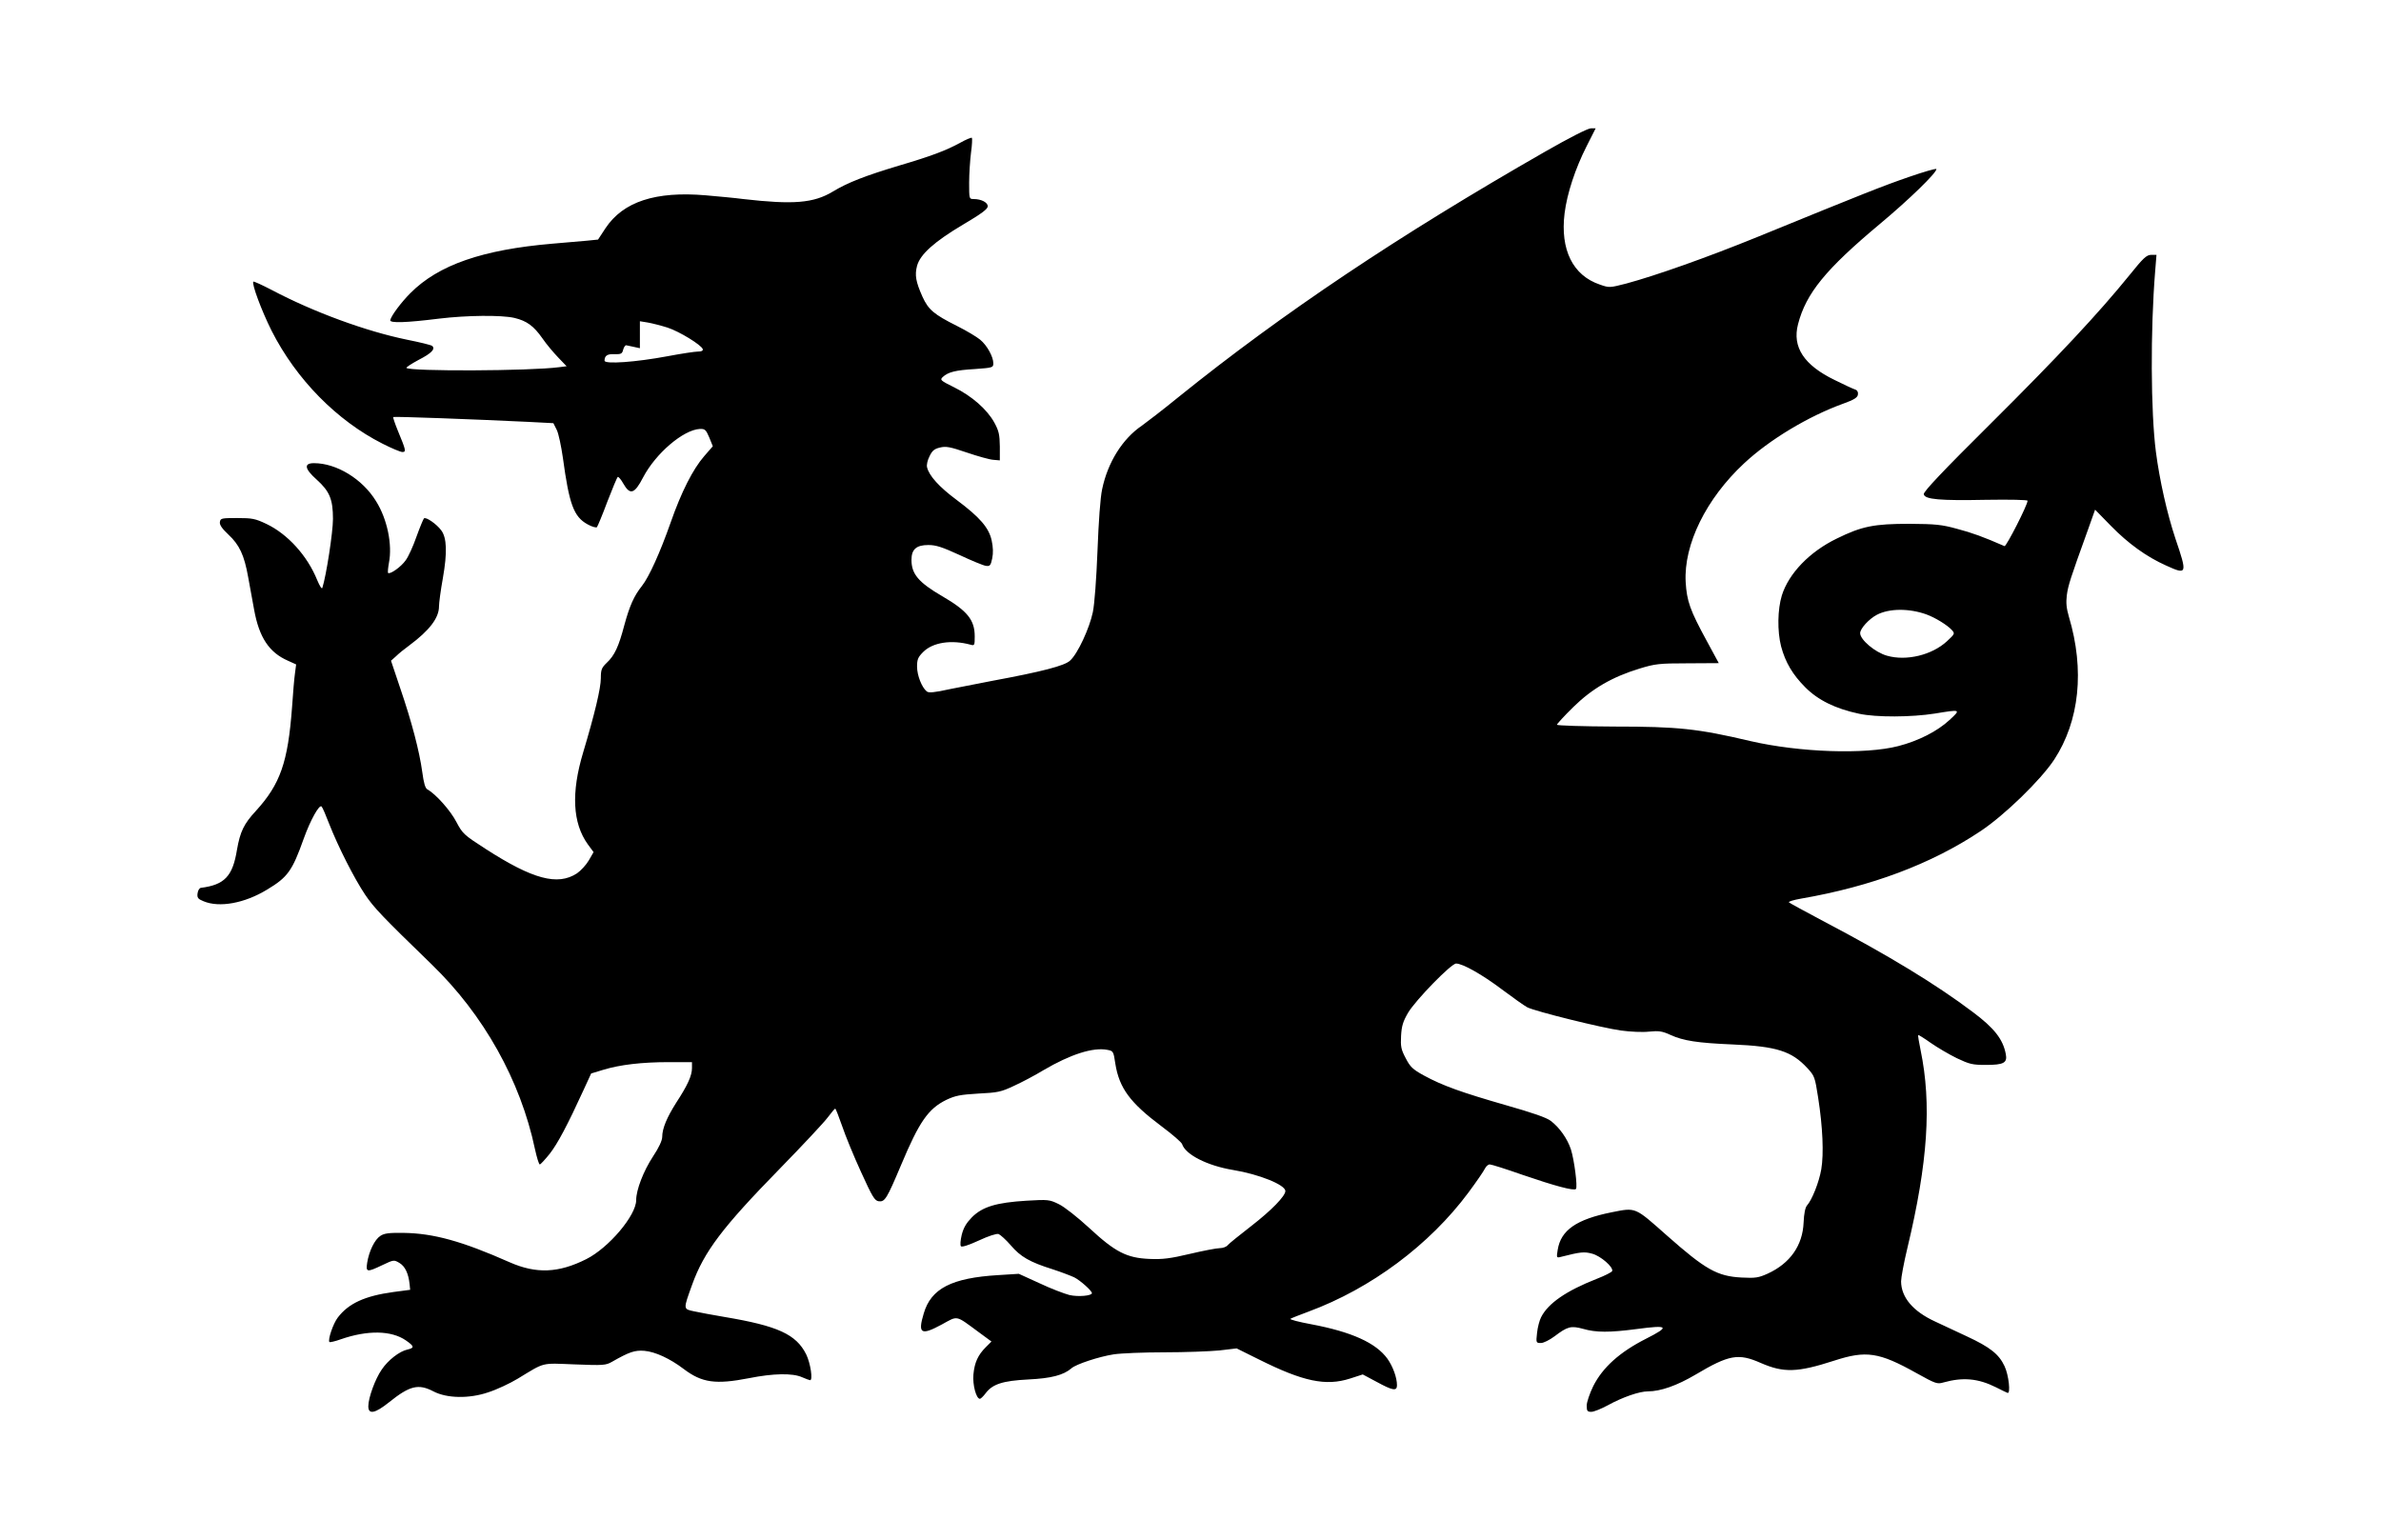  <svg version="1.0" xmlns="http://www.w3.org/2000/svg"
 width="1280pt" height="828pt" viewBox="0 0 1280 828"
 preserveAspectRatio="xMidYMid meet"><g transform="translate(0,828) scale(0.1,-0.1)"
fill="#000000" stroke="none">
<path d="M8305 7464 c-786 -450 -1408 -866 -1970 -1319 -82 -67 -171 -135
-196 -153 -105 -71 -184 -198 -214 -342 -10 -46 -19 -174 -25 -331 -6 -152
-16 -287 -25 -330 -18 -86 -81 -223 -122 -260 -29 -28 -148 -59 -423 -110 -63
-12 -164 -32 -225 -44 -81 -18 -113 -21 -123 -12 -27 22 -52 87 -52 133 0 39
5 51 33 79 52 52 152 67 255 39 21 -6 22 -3 22 45 0 88 -39 137 -175 216 -127
74 -165 119 -165 195 0 57 26 80 91 80 41 0 74 -11 168 -54 64 -30 127 -56
141 -58 22 -3 26 2 34 40 6 29 5 60 -3 97 -15 68 -63 124 -189 218 -93 69
-147 129 -158 174 -4 12 2 39 13 60 14 30 26 40 56 47 32 8 54 4 145 -27 59
-20 123 -38 142 -39 l35 -3 0 75 c-1 64 -5 83 -30 129 -39 70 -119 141 -216
189 -73 36 -77 40 -61 55 29 27 69 37 173 43 96 7 99 8 99 31 0 35 -34 97 -71
127 -18 15 -73 48 -123 73 -126 63 -155 88 -187 158 -36 81 -42 116 -29 166
17 62 93 130 248 222 98 58 132 83 132 98 0 21 -35 39 -76 39 -24 0 -24 1 -24
88 0 48 5 120 10 161 6 41 7 77 5 80 -3 3 -32 -9 -64 -27 -75 -41 -154 -71
-327 -122 -183 -55 -276 -91 -357 -140 -103 -62 -211 -71 -482 -40 -44 6 -134
14 -201 20 -270 23 -444 -34 -539 -177 l-40 -61 -60 -6 c-33 -3 -116 -10 -185
-16 -376 -32 -613 -114 -764 -266 -48 -48 -103 -121 -108 -145 -4 -17 85 -14
262 8 148 18 335 20 405 4 67 -16 104 -43 151 -110 21 -31 60 -77 85 -103 l45
-47 -40 -5 c-159 -21 -802 -23 -821 -4 -3 3 26 22 65 43 70 36 91 58 74 75 -5
5 -67 20 -137 34 -219 45 -501 148 -726 267 -52 27 -96 47 -99 45 -10 -11 44
-156 98 -264 133 -262 351 -483 596 -607 49 -25 97 -45 107 -45 22 0 19 10
-24 114 -16 39 -27 72 -25 74 4 4 434 -12 726 -26 l135 -7 18 -36 c10 -20 24
-88 33 -150 34 -250 58 -317 133 -358 23 -13 46 -19 50 -15 4 5 30 67 56 137
27 70 52 130 56 133 4 2 18 -14 30 -36 36 -63 60 -56 106 33 68 130 216 256
305 261 28 1 33 -4 51 -46 l19 -47 -46 -53 c-61 -70 -123 -192 -181 -358 -57
-162 -116 -292 -154 -340 -43 -54 -66 -106 -95 -212 -30 -114 -52 -162 -95
-202 -27 -26 -31 -37 -31 -82 0 -54 -33 -192 -95 -399 -65 -216 -57 -380 25
-494 l31 -42 -26 -45 c-14 -24 -43 -55 -63 -69 -104 -68 -238 -32 -491 131
-118 76 -124 82 -158 146 -31 60 -110 149 -155 174 -12 6 -20 34 -28 94 -15
110 -56 268 -119 452 l-49 146 27 24 c14 14 46 40 71 58 109 81 160 148 160
210 0 18 9 87 21 153 24 137 21 216 -9 256 -25 34 -83 74 -93 64 -4 -5 -22
-48 -40 -98 -17 -49 -43 -107 -58 -127 -24 -35 -85 -78 -95 -68 -2 3 0 28 5
55 19 97 -9 234 -69 330 -73 120 -213 205 -334 205 -56 0 -51 -30 14 -88 70
-63 88 -106 88 -212 0 -71 -36 -305 -57 -370 -3 -9 -14 9 -28 42 -53 131 -159
247 -272 301 -61 29 -77 32 -158 32 -85 0 -90 -1 -93 -22 -2 -15 12 -35 46
-67 59 -55 85 -110 106 -228 9 -49 23 -127 32 -175 27 -150 81 -231 182 -275
l44 -20 -6 -46 c-4 -26 -11 -109 -16 -184 -22 -296 -63 -413 -194 -557 -65
-70 -85 -112 -102 -209 -23 -143 -67 -189 -194 -205 -8 -1 -16 -14 -18 -30 -3
-23 2 -30 32 -42 85 -36 221 -11 341 62 112 67 136 101 198 275 36 100 84 186
96 172 5 -5 23 -47 41 -94 48 -122 134 -292 193 -380 49 -72 91 -116 358 -375
279 -270 477 -623 555 -993 10 -45 21 -82 26 -82 4 0 28 26 53 57 43 55 95
153 183 345 l40 87 66 20 c89 27 205 41 353 41 l123 0 0 -32 c0 -41 -24 -93
-84 -185 -51 -80 -76 -140 -76 -185 0 -19 -18 -58 -50 -106 -51 -78 -90 -179
-90 -234 0 -82 -147 -256 -268 -317 -149 -75 -269 -80 -412 -17 -257 114 -411
156 -571 158 -77 1 -103 -2 -124 -16 -31 -20 -61 -82 -71 -144 -8 -52 -2 -53
82 -13 61 29 62 29 92 11 30 -18 48 -57 54 -114 l3 -30 -91 -12 c-153 -21
-240 -61 -298 -137 -25 -32 -55 -121 -45 -132 3 -2 31 4 61 15 144 50 272 48
350 -6 46 -32 47 -40 9 -49 -43 -9 -105 -57 -139 -108 -35 -50 -72 -152 -72
-197 0 -46 36 -39 111 21 112 90 158 101 239 59 72 -38 193 -40 295 -5 44 14
115 47 158 73 150 91 123 84 307 77 153 -6 167 -5 200 14 93 53 122 63 174 59
58 -5 137 -41 212 -98 98 -74 171 -84 351 -49 130 26 234 28 285 5 21 -9 40
-16 43 -16 16 0 2 92 -21 139 -54 108 -153 153 -439 201 -60 10 -134 24 -162
30 -61 13 -61 8 -12 144 64 177 162 307 469 621 124 127 241 252 260 278 19
25 37 47 40 47 3 0 19 -42 37 -93 17 -51 63 -163 102 -248 61 -134 73 -154 95
-157 33 -4 43 12 121 197 97 231 145 300 242 348 49 23 74 28 173 34 104 5
122 9 190 41 42 19 114 57 160 85 145 85 266 124 343 109 32 -6 33 -8 43 -75
21 -131 80 -210 247 -335 59 -44 109 -87 112 -97 18 -56 135 -116 275 -139
140 -23 280 -80 280 -113 0 -27 -75 -104 -182 -187 -62 -48 -119 -94 -127
-103 -7 -10 -27 -17 -43 -17 -17 0 -90 -14 -162 -31 -105 -25 -148 -30 -216
-27 -123 5 -185 37 -325 167 -62 57 -133 113 -162 127 -51 25 -57 26 -175 19
-161 -10 -236 -32 -293 -89 -31 -32 -45 -56 -55 -95 -7 -30 -9 -56 -4 -61 6
-6 46 8 96 31 51 24 95 38 106 35 10 -4 40 -31 66 -61 53 -62 102 -90 226
-129 46 -15 98 -35 115 -43 32 -16 95 -72 95 -85 0 -14 -74 -21 -121 -10 -27
7 -99 34 -160 63 l-112 51 -111 -7 c-250 -15 -361 -72 -400 -206 -33 -109 -15
-120 96 -60 90 49 72 53 200 -41 l68 -50 -30 -30 c-43 -43 -61 -83 -67 -147
-5 -56 15 -131 35 -131 4 0 18 13 30 29 37 50 92 68 230 75 123 6 189 23 232
60 24 22 149 63 227 75 39 6 162 11 273 11 110 0 243 5 295 10 l93 11 119 -59
c238 -119 360 -145 491 -103 l68 22 75 -40 c86 -47 109 -51 109 -18 0 41 -22
101 -51 142 -62 86 -193 145 -411 186 -65 12 -115 25 -111 29 4 3 49 21 98 39
335 124 650 358 860 641 43 58 82 115 88 128 6 12 17 22 26 22 9 0 88 -25 176
-56 175 -60 276 -87 287 -76 10 10 -9 157 -27 213 -19 58 -62 118 -108 153
-23 18 -99 44 -243 85 -236 68 -338 104 -439 159 -60 33 -74 46 -98 93 -25 47
-28 63 -25 120 3 53 10 77 38 125 40 67 231 264 258 264 35 0 140 -59 246
-139 60 -45 121 -88 136 -96 42 -22 406 -112 504 -125 50 -7 117 -10 151 -6
53 5 70 3 116 -18 68 -31 144 -43 334 -51 236 -10 317 -36 401 -127 39 -42 41
-49 58 -158 25 -159 31 -303 17 -386 -12 -70 -50 -165 -77 -195 -9 -10 -16
-43 -18 -91 -5 -124 -73 -220 -193 -275 -49 -22 -65 -25 -141 -21 -131 7 -194
43 -401 226 -174 154 -165 151 -296 125 -190 -38 -274 -96 -291 -202 -7 -43
-6 -44 17 -38 106 27 126 29 169 17 45 -12 114 -72 107 -93 -2 -6 -39 -25 -83
-42 -163 -64 -261 -131 -299 -206 -9 -17 -19 -55 -22 -85 -6 -53 -5 -54 21
-54 14 0 46 16 73 36 70 53 88 58 154 40 69 -20 142 -20 287 -1 173 23 181 14
51 -52 -142 -72 -233 -154 -284 -255 -19 -39 -35 -86 -35 -104 0 -29 3 -34 25
-34 13 0 53 16 88 35 80 44 170 75 216 75 68 0 156 31 256 90 180 107 230 116
350 63 124 -54 197 -52 395 12 172 56 241 46 443 -67 103 -57 111 -60 145 -50
104 29 186 22 282 -26 30 -15 58 -29 62 -30 18 -8 7 96 -16 144 -30 64 -78
102 -203 160 -54 25 -130 61 -169 79 -120 55 -183 130 -184 216 0 20 15 101
34 180 110 459 131 773 71 1063 -9 43 -15 80 -13 82 2 1 33 -18 68 -43 36 -25
99 -62 140 -82 68 -32 83 -36 156 -36 96 0 116 11 107 58 -15 80 -62 140 -177
226 -199 150 -454 305 -806 490 -96 51 -179 96 -183 100 -4 4 25 13 65 20 377
65 700 186 964 362 130 86 325 276 397 385 136 208 165 482 79 769 -13 45 -16
74 -11 115 7 53 19 90 110 342 l42 118 86 -88 c92 -94 190 -165 295 -212 114
-52 116 -47 51 144 -45 135 -85 313 -105 466 -28 216 -30 654 -4 973 l7 87
-29 0 c-25 -1 -42 -17 -116 -109 -168 -207 -384 -438 -746 -798 -256 -254
-363 -367 -360 -380 5 -28 86 -35 336 -30 128 2 222 0 222 -5 0 -23 -115 -248
-124 -244 -114 50 -175 72 -255 93 -83 23 -117 26 -256 27 -190 0 -256 -13
-390 -79 -147 -71 -259 -188 -296 -306 -23 -75 -25 -192 -4 -274 23 -86 62
-152 131 -221 68 -68 161 -114 288 -141 92 -20 282 -19 408 1 140 23 141 23
78 -35 -66 -61 -167 -112 -275 -140 -178 -46 -531 -34 -795 27 -284 67 -390
78 -732 78 -170 1 -308 5 -308 10 0 4 39 47 88 95 101 99 209 162 357 207 82
25 104 28 257 28 93 1 168 1 168 1 0 0 -29 54 -65 120 -90 165 -107 214 -113
316 -11 202 110 448 314 638 136 127 345 253 533 321 59 21 77 33 79 49 2 13
-3 23 -15 27 -10 3 -60 26 -110 51 -165 80 -229 177 -197 300 43 166 148 295
440 539 157 131 304 274 304 295 0 5 -66 -14 -147 -42 -142 -49 -233 -85 -818
-324 -268 -109 -542 -206 -701 -249 -90 -23 -92 -24 -143 -6 -146 49 -214 188
-190 383 13 106 58 242 118 360 l49 97 -26 0 c-16 0 -118 -52 -247 -126z
m-4717 -945 c65 -21 183 -94 190 -116 2 -9 -7 -13 -26 -13 -16 0 -89 -11 -163
-25 -171 -32 -339 -44 -339 -24 0 27 15 37 54 35 34 -1 41 2 46 24 4 14 11 24
16 24 5 -1 24 -5 42 -9 l32 -7 0 72 0 73 43 -7 c23 -4 70 -16 105 -27z m6768
-1542 c49 -18 112 -57 137 -84 17 -19 16 -21 -26 -60 -81 -75 -219 -108 -323
-78 -64 18 -144 86 -144 121 0 25 48 77 90 99 67 35 174 35 266 2z"/>
</g>
</svg>
